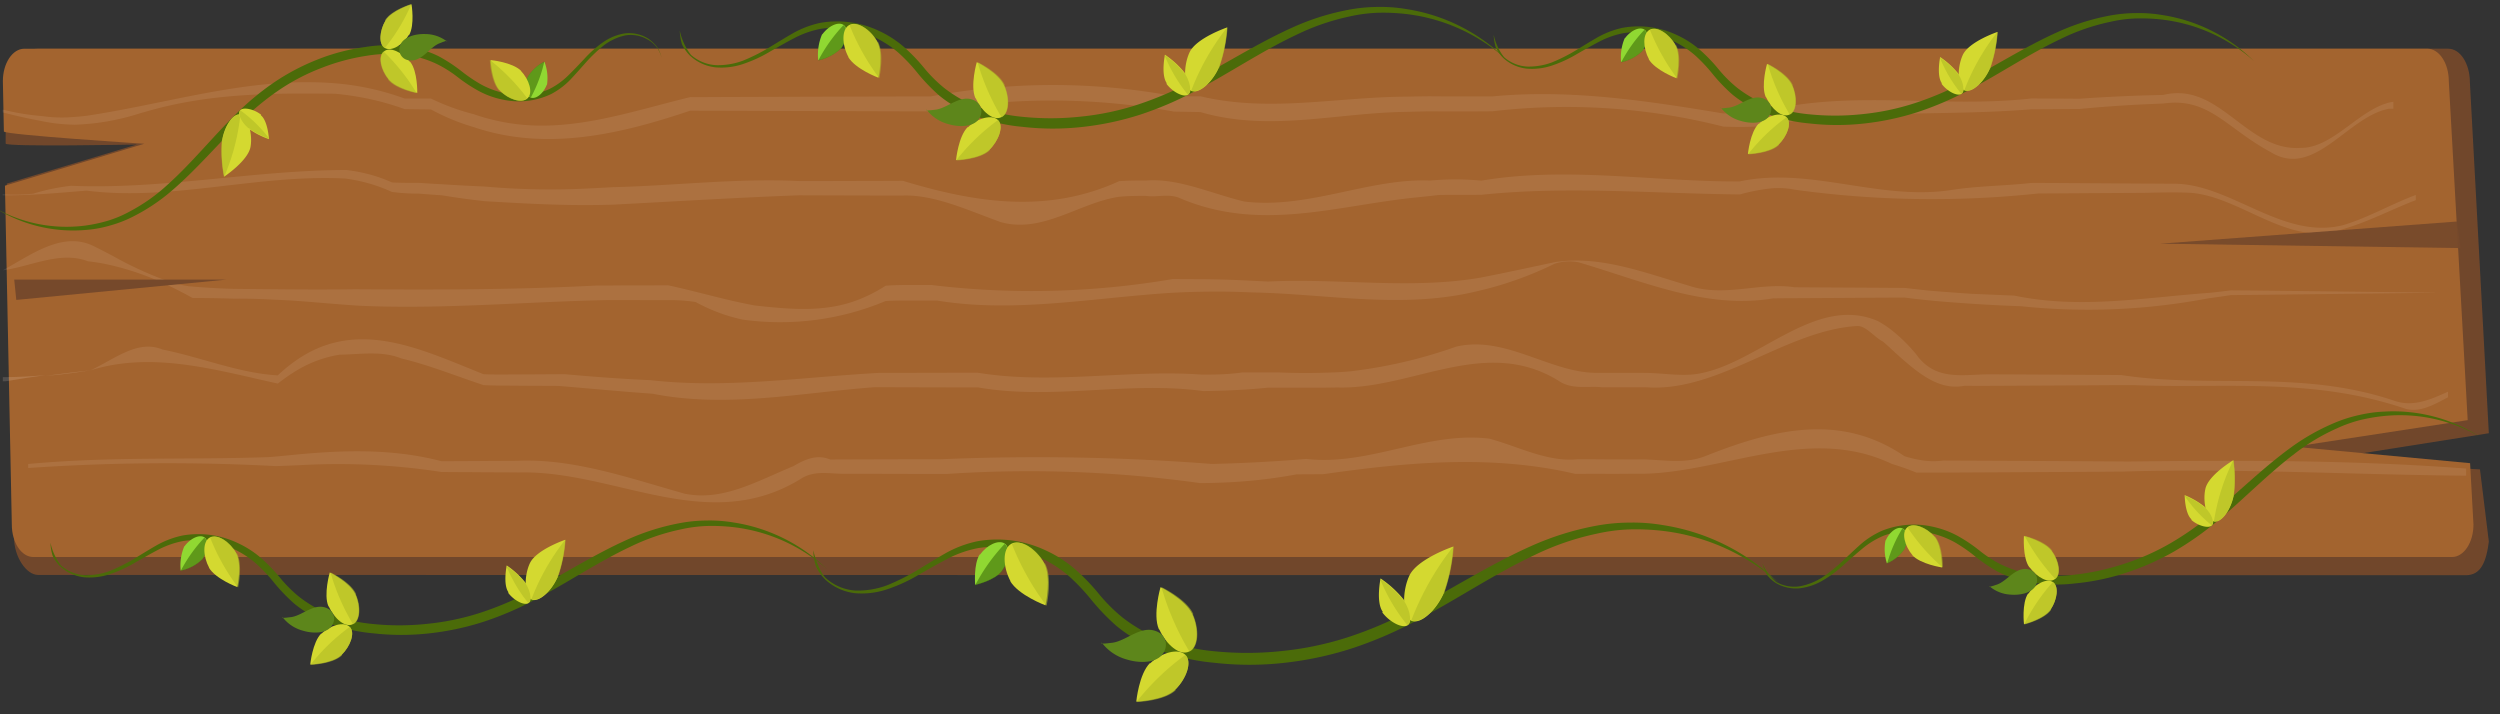 <svg xmlns="http://www.w3.org/2000/svg" xmlns:xlink="http://www.w3.org/1999/xlink" width="280" height="80" viewBox="0 0 280 80">
  <rect x="0" y="0" width="280" height="80" fill="#333333" stroke="none"/>
  <defs>
    <clipPath id="clip-Wood_contact">
      <rect width="280" height="80"/>
    </clipPath>
  </defs>
  <g id="Wood_contact" data-name="Wood contact" clip-path="url(#clip-Wood_contact)">
    <g id="Group_25544" data-name="Group 25544" transform="translate(-15950.668 -4067.482)">
      <g id="Group_21029" data-name="Group 21029" transform="translate(15947.668 4060.602)">
        <g id="Group_21025" data-name="Group 21025" transform="translate(3.303 12.332)">
          <g id="Group_20978" data-name="Group 20978">
            <path id="Path_161445" data-name="Path 161445" d="M5132.726,1357.882c-.356,2.99-1.287,3.771-2.62,3.771l-271.866-.034c-1.333,0-2.687-2.078-2.687-4.153l-.815-39.674,14.577-4.378s-14.567.286-14.7-.1l0-1.224,1.148-5.651c0-2.074,1.08-3.756,2.413-3.756h270.016c1.333,0,2.414,1.682,2.414,3.756l2.122,39.312-19.507,3.085,18.515.965.992,8.08Z" transform="translate(-4854.282 -1302.68)" fill="#76492b" opacity="0.93"/>
            <path id="Path_161446" data-name="Path 161446" d="M5130.881,1355.991c0,2-1.077,3.628-2.405,3.628H4857.582c-1.328,0-2.405-1.624-2.405-3.628l-.769-37.961,15.6-4.695s-15.588-1-15.72-1.374h0l-.113-5.643c0-2,1.077-3.628,2.405-3.628h269.133c1.329,0,2.405,1.625,2.405,3.628l2.116,37.972-19.443,2.979,19.712,1.841Z" transform="translate(-4854.156 -1302.686)" fill="#a3642f"/>
            <path id="Path_161447" data-name="Path 161447" d="M5126.552,1366.35l-20.049.233-2.784.026q-1.311.2-2.611.374a71.638,71.638,0,0,1-20.866.875q-1.3-.046-2.61-.11-2.606-.132-5.221-.334c-.872-.066-1.746-.141-2.62-.229s-1.748-.185-2.625-.3l-2.848.013q-4.729.033-9.477.057c-.792,0-1.584.009-2.383.018-7.425,1.249-14.347-1.829-21.765-4.027a5.272,5.272,0,0,0-2.756.167,40.109,40.109,0,0,1-6.432,2.488q-1.1.317-2.2.567c-8.389,2.053-16.795.295-25.253.141-.665-.031-1.329-.053-1.992-.07s-1.327-.022-1.99-.022c-.794,0-1.588.013-2.383.031q-1.3.033-2.606.105c-8.778.545-17.677,2.3-26.3.862h-2.694c-1.016,0-2.032,0-3.041.057a30.548,30.548,0,0,1-16.032,2.079,19.742,19.742,0,0,1-2.635-.769,20.106,20.106,0,0,1-2.622-1.2,18.349,18.349,0,0,0-3.08-.207q-2.245,0-4.487-.009c-.747,0-1.5,0-2.244,0-9.183.18-18.58,1.06-27.835.633-.784-.048-1.566-.106-2.348-.167-2.336-.18-4.675-.417-7.026-.5-.773-.044-1.549-.079-2.32-.1s-1.544-.031-2.313-.022c-.776-.022-1.556-.044-2.337-.057s-1.564-.022-2.349-.022q-1.315-.732-2.619-1.354a31.124,31.124,0,0,0-6.831-2.387,22.568,22.568,0,0,0-2.266-.369c-3.107-1.187-6.322.572-9.534,1.011,3.215-1.758,6.676-4.4,10.137-2.726.741.365,1.469.743,2.188,1.121a39.985,39.985,0,0,0,6.342,2.888,14.017,14.017,0,0,0,2.129.5q1.17.106,2.339.176c.776.048,1.553.088,2.327.11s1.536.022,2.309.031,1.544.018,2.313.022c2.348.026,4.684.04,7.012.026.777,0,1.551-.013,2.326-.022,9.039.062,17.938.062,27.058-.418.824,0,1.656,0,2.488-.009s1.663,0,2.495-.009c1.013,0,2.029,0,3.043-.009,2.422.519,4.85,1.2,7.286,1.758.812.185,1.623.356,2.435.506,4.036.435,8.24.875,12.213-.906a17.548,17.548,0,0,0,2.443-1.31c1.005-.079,2.021-.083,3.037-.083h2.058a93.69,93.69,0,0,0,27.025-.66c.836,0,1.663,0,2.49.009,2.066,0,4.131.057,6.18.167.685.031,1.366.066,2.049.1,7.854-.4,16.013.919,23.829-.448.69-.132,1.378-.273,2.064-.413,2.059-.422,4.112-.866,6.235-1.319a16.107,16.107,0,0,1,2.143-.172c4.271-.053,8.441,1.512,12.893,2.831,3.957,1.319,7.911-.44,11.8.163.792,0,1.581.009,2.373.013l7.1.04c.946.009,1.9.013,2.846.018.874.1,1.747.2,2.618.294.8.066,1.6.132,2.4.189s1.6.119,2.4.172l2.435.105c.812.035,1.621.07,2.433.1,7.355,1.539,14.526.22,21.83-.308q1.21-.125,2.428-.281c.926.009,1.857.013,2.784.022l20.048.233Z" transform="translate(-4854.156 -1339.011)" fill="#ffeadc" opacity="0.1"/>
            <path id="Path_161448" data-name="Path 161448" d="M5124.413,1341.752v.585c-2.654,1-5.292,2.431-8.109,3.227-5.9,2.2-11.3-3.517-16.969-4.04-.857-.053-1.7-.057-2.539-.053s-1.675.018-2.512.044q-1.345.013-2.7.017-3.537.02-7.087.044l-2.371.013a112.187,112.187,0,0,1-27.25-.422,9.219,9.219,0,0,0-3.075-.1,21.043,21.043,0,0,0-3.086.629c-9.566-.092-19.393-.971-28.948.04-.964.013-1.913.009-2.863.009-.634,0-1.268,0-1.908.013-.832.1-1.667.189-2.509.272-8.962.893-17.561,3.97-26.653.013-1.229-.44-2.458,0-3.627-.185-1.011,0-2.018,0-3.013.1-4.417.637-8.593,4.154-13.263,2.835-3.687-1.319-7.37-3.077-10.965-2.976-1.008,0-2.014,0-3.022,0q-3.215-.007-6.422-.018c-.713,0-1.424,0-2.132-.009-6.941.255-14.065.695-20.893,1.051-.8.022-1.6.039-2.4.044-4,.031-8.006-.2-11.98-.435-.788-.088-1.583-.185-2.374-.294s-1.585-.229-2.376-.36q-1.3-.086-2.6-.193a21.852,21.852,0,0,1-3.033-.189,17.491,17.491,0,0,0-2.613-.963,18.31,18.31,0,0,0-2.606-.536c-9.869-.506-19.452,2.572-28.964,1.354-.847.066-1.719.141-2.6.211-2.271.18-4.548.343-6.808.317v-.119a20.816,20.816,0,0,0,3.439-.07,21.081,21.081,0,0,1,2.108-.541c.7-.145,1.393-.255,2.087-.339,10.3.44,20.62-1.758,30.849-1.767a18.072,18.072,0,0,1,2.578.488,16.908,16.908,0,0,1,2.549.906c1.016.053,2.011.048,3,.044q1.3.092,2.6.158c.79.053,1.586.1,2.378.141s1.585.079,2.376.114a83.193,83.193,0,0,0,11.982.2c.8-.04,1.6-.079,2.4-.128,6.838-.154,13.962-1.033,20.891-.681.713,0,1.425,0,2.138,0q3.211-.013,6.421-.018l3.025-.013c8.021,2.431,16.129,3.75,24.228.04,1-.075,2.007-.071,3.018-.071,3.627-.286,7.311,1.473,11,2.352,7.125.879,14.005-2.638,20.785-2.348,1.034-.088,1.977-.132,2.914-.132s1.863.053,2.861.141c9.555-1.618,19.382.141,28.914.088a18.413,18.413,0,0,1,2.374-.352c7.113-.615,14.21,2.471,21.508,1.284,2.948-.44,5.9-.44,8.744-.76.739-.009,1.459,0,2.185,0q5.41.033,10.8.07c.9,0,1.8.009,2.713.018,6.518-.207,12.413,6.388,19.292,4.629,2.789-.831,5.383-2.361,8.108-3.372Z" transform="translate(-4854.15 -1325.372)" fill="#ffeadc" opacity="0.1"/>
            <path id="Path_161449" data-name="Path 161449" d="M5121.9,1313.424v.769h-.491c-4.671.879-8.36,7.913-13.277,4.836-4.917-2.638-6.884-6.155-11.989-5.42-.79.031-1.579.062-2.366.1q-3.546.171-7.062.514c-.95,0-1.9.009-2.851.018l-2.5.013c-10.113.818-19.946-.062-30.11,1.895-.8.053-1.595.079-2.4.083-.665,0-1.331-.009-2-.039a71.245,71.245,0,0,0-25.853-1.715l-2.13.013c-.708,0-1.418,0-2.127,0-.943,0-1.891,0-2.836-.009-.854.018-1.708.035-2.562.062-7.712.084-15.334,2.282-23.054.022l-2.959-.053a76.645,76.645,0,0,0-27.261-.031c-1.007,0-2.02,0-3.026,0q-10.77-.033-21.505-.066c-.795,0-1.589,0-2.385-.009-7.18,2.422-14.554,4.181-21.786,2.537a25.19,25.19,0,0,1-2.455-.69,24.281,24.281,0,0,1-4.793-1.978c-1-.018-1.97-.026-2.945-.04a30.546,30.546,0,0,0-5.183-1.371c-.864-.154-1.729-.268-2.593-.352-7.009-.079-14.14-.079-21.251,2.018-.4.105-.8.229-1.2.352a26.546,26.546,0,0,1-6.747,1.1c-.635-.013-1.272-.053-1.915-.123s-1.29-.18-1.945-.321c-.771-.136-1.541-.3-2.314-.479-.626-.141-1.251-.295-1.877-.457v-.312c.705.176,1.4.321,2.105.44.808.136,1.612.233,2.42.3a14.768,14.768,0,0,0,3.186.105c.545-.035,1.088-.083,1.625-.145,8.366-1.24,16.726-3.877,25.192-3.767.88.009,1.744.044,2.608.114a29.655,29.655,0,0,1,7.877,1.714c.975,0,1.95,0,2.944,0a25.1,25.1,0,0,0,2.4,1.016q1.2.435,2.4.739a20.764,20.764,0,0,0,2.457.7c7.478,1.758,14.605-.879,21.778-2.611.795,0,1.591,0,2.386-.009q10.737-.039,21.507-.066c1.007,0,2.019,0,3.026,0a73.951,73.951,0,0,1,27.269-.031l3.006.018c7.67,1.824,15.292.066,23.011.035.855-.022,1.709-.035,2.563-.044q1.418.013,2.837.013c.709,0,1.417,0,2.126,0s1.416,0,2.128,0c8.686-.827,17.291.492,25.849,1.912.668.009,1.333,0,2-.031.8-.031,1.6-.088,2.4-.163,9.914-2.545,19.994-.347,30.119-1.486l2.5.013c.951,0,1.9.013,2.852.018q3.509-.244,7.054-.365c.788-.022,1.573-.044,2.363-.061,6.33-1.543,9.28,6.37,15.428,5.93,3.707,0,6.72-4.625,10.327-5.165Z" transform="translate(-4854.15 -1307.467)" fill="#ffeadc" opacity="0.1"/>
            <path id="Path_161450" data-name="Path 161450" d="M4858.937,1398.72q-2.227.3-4.466.686h-.3v-.462h.279C4855.962,1398.931,4857.453,1398.852,4858.937,1398.72Z" transform="translate(-4854.156 -1362.154)" fill="#ffeadc" opacity="0.15"/>
            <path id="Path_161451" data-name="Path 161451" d="M4863.54,1397.563c.778-.1,1.562-.184,2.339-.272-1.1.176-2.2.334-3.316.457q-.856.1-1.711.172C4861.749,1397.787,4862.641,1397.673,4863.54,1397.563Z" transform="translate(-4856.073 -1361.263)" fill="#ffeadc" opacity="0.15"/>
            <path id="Path_161452" data-name="Path 161452" d="M5131.968,1391.753v.624c-1.666.892-3.264,1.776-4.863,1.253-10.452-3.517-20.175-2.2-30.281-2.611-.668,0-1.337,0-2.005,0q-7.017.046-14.071.079c-.983,0-1.966.009-2.931-.009-2.218.444-4.116-.655-5.946-2.136-.61-.492-1.212-1.029-1.815-1.569-.444-.418-.9-.84-1.361-1.235-.9-.435-1.875-1.754-2.848-1.754-8.022.44-15.556,7.474-23.711,6.863-.822,0-1.642,0-2.466,0s-1.645,0-2.462,0c-1.5-.167-3.2.272-4.662-.607-8.264-5.275-16.531.879-24.965.629-.852.018-1.68.026-2.511.026s-1.646,0-2.474,0h-2.83c-1.591.163-3.191.259-4.8.321-.805.026-1.613.048-2.416.057-8.376-1.147-16.885,1.051-25.229-.413-1,0-2,0-2.992,0q-3.447-.007-6.892-.018c-.576,0-1.149,0-1.723,0-8.247.611-16.512,2.369-24.815.73-.875-.062-1.753-.132-2.631-.2-2.635-.215-5.275-.457-7.923-.677l-2.735-.013c-.913,0-1.822-.013-2.735-.018-.969,0-1.932-.013-2.917-.057-2.328-.769-4.636-1.662-6.935-2.365-.766-.233-1.532-.448-2.3-.629-2.176-.884-4.606-.444-6.88-.417a13.334,13.334,0,0,0-2.3.58,13.694,13.694,0,0,0-2.3,1.059,19.467,19.467,0,0,0-2.331,1.6c-7.051-1.552-14.075-3.649-21-1.477,2.721-1.257,5.31-3.495,8.088-2.334,4.375.879,8.508,2.638,12.9,2.893a17.984,17.984,0,0,1,2.271-1.824c6.805-4.572,13.8-1.09,20.774,1.693.987.044,1.954.039,2.92.031q2.05-.007,4.1-.022l2.055-.013c2.417.22,4.826.409,7.227.549.8.048,1.6.088,2.4.123,8.559.967,17.067-.352,25.638-.818.671,0,1.342,0,2.011,0l6.033-.013h2.992c8.347,1.367,16.855-.391,25.028.207.776,0,1.55,0,2.315-.035s1.527-.1,2.279-.207h4.068c1.883.083,4.072.083,6.066,0,.66-.022,1.322-.066,1.979-.127a54.261,54.261,0,0,0,11.828-2.761c5.59-1.319,10.7,3.077,15.987,2.932.881,0,1.759,0,2.642,0s1.76,0,2.643.009c2.066.022,4.255.462,6.2.022,6.563-1.319,12.882-8.792,19.744-5.834a11.122,11.122,0,0,1,1.5.976,18.442,18.442,0,0,1,2.821,2.77,5.3,5.3,0,0,0,1.806,1.644c1.952,1.051,4.292.563,6.544.58l2.952.013,9.333.053c.778,0,1.554.009,2.328.018,10.1,1.539,20.061-.659,30.515,2.858,2.138.774,4.107-.115,6.079-1Z" transform="translate(-4858.096 -1353.337)" fill="#ffeadc" opacity="0.1"/>
            <path id="Path_161453" data-name="Path 161453" d="M5131.2,1424.547v.8c-12.8-.11-25.812-.853-38.591-.457-.831,0-1.658.009-2.489.018q-8.712.046-17.475.092c-1.013,0-2.022.009-3.017,0a28.085,28.085,0,0,0-2.746-.971c-9.177-4.392-18.645.884-27.747,1.1-.856,0-1.708,0-2.562.009s-1.708,0-2.564,0-1.707,0-2.563.009c-9.367-2.194-18.834-1.314-28.241.031-1.008.009-2.005.009-2.985.018a56.752,56.752,0,0,1-8.118.914q-1.349.059-2.7.066a138.252,138.252,0,0,0-28.365-1.024c-.766,0-1.526,0-2.291,0q-3.43-.007-6.859-.018c-.763,0-1.524,0-2.285,0-1.517.026-3.261-.413-4.756.466-10.464,6.594-20.926-.879-31.7-.615-.944-.009-1.89-.013-2.835-.017s-1.887-.009-2.833-.018c-1.015,0-2.025-.009-3.039-.018a75.732,75.732,0,0,0-15.918-.76c-.88.035-1.761.075-2.651.1a227.764,227.764,0,0,0-27.719.215v-.449c9.242-.857,17.7-.448,26.934-.769.828-.062,1.639-.145,2.45-.224,5.668-.567,11.357-.778,16.894.681,1.015,0,2.025-.009,3.04-.013.911,0,1.821-.013,2.733-.018l2.736-.013c6.252-.281,12.482,1.917,18.709,3.675,4.234.879,7.974-1.319,12.208-3.077,1.494-.879,2.741-1.319,4.135-.739.673-.009,1.358-.013,2.048-.013q4.137-.013,8.276-.022c.691,0,1.38,0,2.071,0a253.67,253.67,0,0,1,30.343.528c.9-.022,1.8-.048,2.7-.084q2.7-.105,5.4-.29c.821-.057,1.642-.123,2.462-.189,7.087.813,13.565-3.143,20.54-2.264,3.24.879,6.477,2.638,9.844,2.3.828,0,1.658,0,2.488.009s1.662,0,2.492.009,1.662,0,2.491,0c2.368.07,4.609.51,6.85-.37,7.725-3.077,15.2-4.836,22.3.009a12.825,12.825,0,0,0,2.153.488,8.247,8.247,0,0,0,2.207,0l3.032.013q7.6.033,15.156.079c.84,0,1.678.013,2.516.018,12.625-.154,25.271-.167,37.838.787Z" transform="translate(-4855.298 -1377.522)" fill="#ffeadc" opacity="0.1"/>
          </g>
          <path id="Path_161454" data-name="Path 161454" d="M4855.961,1370.86h23.788l-23.559,2.277Z" transform="translate(-4854.67 -1344.998)" fill="#76492b"/>
          <path id="Path_161455" data-name="Path 161455" d="M5938.21,1353.8l-33.26,2.484,33.659.492Z" transform="translate(-5663.333 -1334.443)" fill="#76492b" opacity="0.93"/>
        </g>
        <g id="Group_21028" data-name="Group 21028" transform="translate(0 0)">
          <g id="Group_19090" data-name="Group 19090" transform="matrix(0.035, 0.999, -0.999, 0.035, 171.452, 6.644)">
            <path id="Path_145136" data-name="Path 145136" d="M6.884,0A20.235,20.235,0,0,0,1.421,11.027a22.338,22.338,0,0,0-.251,3.158,16.839,16.839,0,0,0,.3,3.158,25.719,25.719,0,0,0,1.855,6.065c1.7,3.96,4.01,7.618,5.914,11.578A38.876,38.876,0,0,1,11.646,41.2,32.785,32.785,0,0,1,12.8,47.766a29.709,29.709,0,0,1-.251,6.666,19.426,19.426,0,0,1-1.955,6.415,13.194,13.194,0,0,1-1.9,2.807A21.221,21.221,0,0,1,6.183,65.91a19.562,19.562,0,0,0-2.406,2.105,11.729,11.729,0,0,0-1.8,2.556,10.127,10.127,0,0,0-1.2,6.015,10.6,10.6,0,0,0,.9,2.957c.451.952.952,1.9,1.454,2.857a15.411,15.411,0,0,1,1.253,2.957,7.631,7.631,0,0,1,.3,3.208,5.007,5.007,0,0,1-1.4,2.807,4.507,4.507,0,0,1-1.3.852,5.723,5.723,0,0,1-1.554.2,6.736,6.736,0,0,0,2.757-1.153,4.674,4.674,0,0,0,1.253-2.757,8.045,8.045,0,0,0-.4-3.057,20.884,20.884,0,0,0-1.3-2.857c-.5-.9-1.053-1.854-1.554-2.807A10.834,10.834,0,0,1,.118,76.686a10.9,10.9,0,0,1,1.1-6.516,11.751,11.751,0,0,1,1.9-2.757,19.909,19.909,0,0,1,2.456-2.205,15.837,15.837,0,0,0,2.306-2.155,14.841,14.841,0,0,0,1.754-2.606,19.6,19.6,0,0,0,1.8-6.115,30.919,30.919,0,0,0,.2-6.466,30.223,30.223,0,0,0-1.1-6.365,38.108,38.108,0,0,0-2.306-6.015c-1.855-3.909-4.11-7.669-5.764-11.728A27.468,27.468,0,0,1,.719,17.442a17.784,17.784,0,0,1-.2-3.258A16.989,16.989,0,0,1,.87,10.977,20.291,20.291,0,0,1,6.834.05Z" transform="translate(0 0)" fill="#4b6b09"/>
            <g id="Group_18294" data-name="Group 18294" transform="translate(0.268 73.741)">
              <path id="Path_145137" data-name="Path 145137" d="M1.142,2.745c-.9-.7-1.4-1.8-1-2.406s1.7-.351,2.606.351A5.2,5.2,0,0,1,4,3.3a5.88,5.88,0,0,1-2.907-.551Z" transform="translate(0.011 0)" fill="#90d832"/>
              <path id="Path_145138" data-name="Path 145138" d="M2.807.668C1.9-.034.652-.234.2.317h0A17.529,17.529,0,0,0,4.06,3.274h0A5.49,5.49,0,0,0,2.807.668Z" transform="translate(0 0.022)" fill="#3e700a" opacity="0.6"/>
            </g>
            <g id="Group_18295" data-name="Group 18295" transform="translate(0.363 69.958)">
              <path id="Path_145139" data-name="Path 145139" d="M3.715,3.57c-1.4.7-3.158.7-3.609-.2S.707,1.014,2.061.312s4.06,0,4.06,0S5.068,2.868,3.665,3.62Z" transform="translate(0 0.1)" fill="#d4d930"/>
              <path id="Path_145140" data-name="Path 145140" d="M2.082.362c-1.4.7-2.456,2.155-1.955,3.057h0A25.472,25.472,0,0,0,6.141.312h0s-2.656-.7-4.06,0Z" transform="translate(0.029 0)" fill="#b0bb25" opacity="0.6"/>
            </g>
            <g id="Group_18296" data-name="Group 18296" transform="translate(11.343 56.879)">
              <path id="Path_145141" data-name="Path 145141" d="M1.055,3.668c-1-1.1-1.4-2.757-.7-3.408s2.306,0,3.308,1.1,1,3.759,1,3.759S2.007,4.771,1,3.668Z" transform="translate(0 0)" fill="#d4d930"/>
              <path id="Path_145142" data-name="Path 145142" d="M3.62,1.362C2.617.26,1.014-.392.312.26h0a23.544,23.544,0,0,0,4.31,4.812h.05s0-2.656-1-3.759Z" transform="translate(0.041 0)" fill="#b0bb25" opacity="0.6"/>
            </g>
            <g id="Group_18297" data-name="Group 18297" transform="translate(5.13 55.925)">
              <path id="Path_145143" data-name="Path 145143" d="M4.06,3.569c1.454-.6,2.606-1.855,2.205-2.757C5.914-.09,4.16-.241,2.707.361S0,3.318,0,3.318s2.606.852,4.01.3Z" transform="translate(0 0.05)" fill="#d4d930"/>
              <path id="Path_145144" data-name="Path 145144" d="M2.707.361C4.16-.241,5.914-.09,6.265.812h0A25.649,25.649,0,0,1,.05,3.268H0S1.253.862,2.707.311Z" transform="translate(0)" fill="#b0bb25" opacity="0.6"/>
            </g>
            <path id="Path_145145" data-name="Path 145145" d="M1.07,6.14a4.516,4.516,0,0,0,1.7-2.356c.451-1.3.5-3.258-.9-3.709a1.343,1.343,0,0,0-1.6.6c-.9,1.554.752,3.057.852,4.511,0,.15.1.9,0,1Z" transform="translate(9.172 58.968)" fill="#5d861b"/>
            <g id="Group_18298" data-name="Group 18298" transform="translate(2.223 31.075)">
              <path id="Path_145146" data-name="Path 145146" d="M2.656,4.31c1.6.8,3.859.752,4.31-.05.4-.852-.852-2.356-2.456-3.158A16.7,16.7,0,0,0,0,0S1.053,3.508,2.656,4.31Z" transform="translate(0 0.05)" fill="#d4d930"/>
              <path id="Path_145147" data-name="Path 145147" d="M4.461,1.153c1.6.8,2.907,2.306,2.456,3.158h0A27.112,27.112,0,0,1,0,.05V0A17.126,17.126,0,0,1,4.511,1.1Z" transform="translate(0 0)" fill="#b0bb25" opacity="0.6"/>
            </g>
            <g id="Group_18299" data-name="Group 18299" transform="translate(5.03 35.469)">
              <path id="Path_145148" data-name="Path 145148" d="M3.258,2.674c.952-.652,1.654-1.9,1.3-2.406S3.007.017,2.055.619A10.236,10.236,0,0,0,0,2.724s2.255.551,3.208-.1Z" transform="translate(0 0)" fill="#d4d930"/>
              <path id="Path_145149" data-name="Path 145149" d="M2,.632C2.957-.02,4.21-.22,4.511.281h0A17.336,17.336,0,0,1,0,2.737H0A8.966,8.966,0,0,1,2.055.632Z" transform="translate(0.05 0.037)" fill="#b0bb25" opacity="0.6"/>
            </g>
          </g>
          <g id="Group_19089" data-name="Group 19089" transform="translate(4.188 36.027) rotate(-107)">
            <path id="Path_145136-2" data-name="Path 145136" d="M6.158,0A16.27,16.27,0,0,0,1.271,9.11a17.077,17.077,0,0,0-.224,2.609,12.883,12.883,0,0,0,.269,2.609,20.069,20.069,0,0,0,1.659,5.01C4.5,22.609,6.562,25.631,8.266,28.9a30.678,30.678,0,0,1,2.152,5.135,25.219,25.219,0,0,1,1.031,5.424,22.688,22.688,0,0,1-.224,5.507,15.164,15.164,0,0,1-1.749,5.3,10.9,10.9,0,0,1-1.7,2.319,18.561,18.561,0,0,1-2.242,1.863A17.156,17.156,0,0,0,3.378,56.19,9.734,9.734,0,0,0,1.764,58.3,7.832,7.832,0,0,0,.688,63.271,8.27,8.27,0,0,0,1.5,65.714c.4.787.852,1.573,1.3,2.36a12.229,12.229,0,0,1,1.121,2.443,5.847,5.847,0,0,1,.269,2.65A4.029,4.029,0,0,1,2.93,75.486a4.077,4.077,0,0,1-1.166.7,3.136,3.136,0,0,1-1.39.166A3.17,3.17,0,0,0,2.84,75.4a3.736,3.736,0,0,0,1.121-2.277A6.175,6.175,0,0,0,3.6,70.6a16.651,16.651,0,0,0-1.166-2.36c-.448-.745-.942-1.532-1.39-2.319a8.494,8.494,0,0,1-.942-2.567,8.408,8.408,0,0,1,.986-5.383,9.726,9.726,0,0,1,1.7-2.277,17.415,17.415,0,0,1,2.2-1.822,13.784,13.784,0,0,0,2.062-1.781,12.249,12.249,0,0,0,1.569-2.153,15.28,15.28,0,0,0,1.614-5.052,23.6,23.6,0,0,0,.179-5.342,23.245,23.245,0,0,0-.986-5.259,30.058,30.058,0,0,0-2.062-4.969c-1.659-3.23-3.677-6.335-5.156-9.689A21.359,21.359,0,0,1,.643,14.41a13.587,13.587,0,0,1-.179-2.692,13.007,13.007,0,0,1,.314-2.65A16.446,16.446,0,0,1,6.113.041Z" transform="translate(0 0)" fill="#4b6b09"/>
            <g id="Group_18294-2" data-name="Group 18294" transform="translate(0.237 60.768)">
              <path id="Path_145137-2" data-name="Path 145137" d="M1.008,2.421C.212,1.8-.23.829.123.3s1.5-.31,2.3.31a4.588,4.588,0,0,1,1.105,2.3A5.187,5.187,0,0,1,.963,2.421Z" transform="translate(0.009 0)" fill="#90d832"/>
              <path id="Path_145138-2" data-name="Path 145138" d="M2.476.589c-.8-.619-1.9-.8-2.3-.31h0A15.466,15.466,0,0,0,3.582,2.889h0A4.844,4.844,0,0,0,2.476.589Z" transform="translate(0 0.019)" fill="#3e700a" opacity="0.6"/>
            </g>
            <g id="Group_18295-2" data-name="Group 18295" transform="translate(0.32 57.61)">
              <path id="Path_145139-2" data-name="Path 145139" d="M3.277,3.15C2.039,3.769.492,3.769.093,2.973S.624.894,1.818.275,5.4.275,5.4.275,4.471,2.53,3.233,3.194Z" transform="translate(0 0.088)" fill="#d4d930"/>
              <path id="Path_145140-2" data-name="Path 145140" d="M1.837.319C.6.939-.33,2.221.112,3.017h0A22.478,22.478,0,0,0,5.418.275h0s-2.344-.619-3.582,0Z" transform="translate(0.026 0)" fill="#b0bb25" opacity="0.6"/>
            </g>
            <g id="Group_18296-2" data-name="Group 18296" transform="translate(10.166 46.803)">
              <path id="Path_145141-2" data-name="Path 145141" d="M.931,3.236C.046,2.263-.308.8.312.229s2.034,0,2.919.973.884,3.317.884,3.317S1.771,4.209.886,3.236Z" transform="translate(0 0)" fill="#d4d930"/>
              <path id="Path_145142-2" data-name="Path 145142" d="M3.194,1.2C2.309.229.894-.346.275.229h0a20.774,20.774,0,0,0,3.8,4.245h.044s0-2.344-.884-3.317Z" transform="translate(0.036 0)" fill="#b0bb25" opacity="0.6"/>
            </g>
            <g id="Group_18297-2" data-name="Group 18297" transform="translate(4.61 46.066)">
              <path id="Path_145143-2" data-name="Path 145143" d="M3.582,3.149c1.282-.531,2.3-1.636,1.946-2.432-.31-.8-1.857-.929-3.14-.4S0,2.927,0,2.927s2.3.752,3.538.265Z" transform="translate(0 0.044)" fill="#d4d930"/>
              <path id="Path_145144-2" data-name="Path 145144" d="M2.388.318c1.282-.531,2.83-.4,3.14.4h0A22.631,22.631,0,0,1,.044,2.883H0S1.106.761,2.388.274Z" transform="translate(0 0)" fill="#b0bb25" opacity="0.6"/>
            </g>
            <path id="Path_145145-2" data-name="Path 145145" d="M.944,5.417a3.984,3.984,0,0,0,1.5-2.078c.4-1.15.442-2.874-.8-3.272A1.185,1.185,0,0,0,.237.6c-.8,1.371.663,2.7.752,3.98,0,.133.088.8,0,.884Z" transform="translate(8.204 48.479)" fill="#5d861b"/>
            <g id="Group_18298-2" data-name="Group 18298" transform="translate(1.961 25.574)">
              <path id="Path_145146-2" data-name="Path 145146" d="M2.344,3.8c1.415.708,3.405.663,3.8-.044C6.5,3.007,5.395,1.68,3.98.973A14.736,14.736,0,0,0,0,0S.929,3.1,2.344,3.8Z" transform="translate(0 0.044)" fill="#d4d930"/>
              <path id="Path_145147-2" data-name="Path 145147" d="M3.936,1.017C5.351,1.725,6.5,3.051,6.1,3.8h0A23.92,23.92,0,0,1,0,.044V0A15.111,15.111,0,0,1,3.98.973Z" transform="translate(0 0)" fill="#b0bb25" opacity="0.6"/>
            </g>
            <g id="Group_18299-2" data-name="Group 18299" transform="translate(4.508 29.237)">
              <path id="Path_145148-2" data-name="Path 145148" d="M2.874,2.359c.84-.575,1.459-1.68,1.15-2.123S2.653.015,1.813.546A9.031,9.031,0,0,0,0,2.4s1.99.486,2.83-.088Z" transform="translate(0 0)" fill="#d4d930"/>
              <path id="Path_145149-2" data-name="Path 145149" d="M1.769.558c.84-.575,1.946-.752,2.211-.31h0A15.3,15.3,0,0,1,0,2.415H0A7.911,7.911,0,0,1,1.813.558Z" transform="translate(0.044 0.032)" fill="#b0bb25" opacity="0.6"/>
            </g>
          </g>
          <g id="Group_19091" data-name="Group 19091" transform="matrix(0.035, 0.999, -0.999, 0.035, 255.247, 7.413)">
            <path id="Path_145136-3" data-name="Path 145136" d="M6.335,0A18.62,18.62,0,0,0,1.308,10.147a20.556,20.556,0,0,0-.231,2.906,15.5,15.5,0,0,0,.277,2.906A23.666,23.666,0,0,0,3.06,21.539c1.568,3.644,3.69,7.01,5.442,10.654a35.774,35.774,0,0,1,2.214,5.719,30.169,30.169,0,0,1,1.061,6.042,27.338,27.338,0,0,1-.231,6.134,17.876,17.876,0,0,1-1.8,5.9A12.141,12.141,0,0,1,8,58.574,19.527,19.527,0,0,1,5.689,60.65a18,18,0,0,0-2.214,1.937,10.793,10.793,0,0,0-1.66,2.352A9.319,9.319,0,0,0,.708,70.473a9.751,9.751,0,0,0,.83,2.721c.415.876.876,1.753,1.338,2.629a14.181,14.181,0,0,1,1.153,2.721A7.022,7.022,0,0,1,4.305,81.5a4.608,4.608,0,0,1-1.291,2.583,4.147,4.147,0,0,1-1.2.784,5.266,5.266,0,0,1-1.43.184,6.2,6.2,0,0,0,2.537-1.061A4.3,4.3,0,0,0,4.075,81.45a7.4,7.4,0,0,0-.369-2.813,19.217,19.217,0,0,0-1.2-2.629c-.461-.83-.969-1.706-1.43-2.583a9.969,9.969,0,0,1-.969-2.86,10.029,10.029,0,0,1,1.015-6,10.813,10.813,0,0,1,1.753-2.537A18.32,18.32,0,0,1,5.136,60a14.573,14.573,0,0,0,2.122-1.983,13.656,13.656,0,0,0,1.614-2.4A18.036,18.036,0,0,0,10.532,50a28.451,28.451,0,0,0,.184-5.95A27.811,27.811,0,0,0,9.7,38.189,35.067,35.067,0,0,0,7.58,32.654c-1.707-3.6-3.782-7.057-5.3-10.792A25.276,25.276,0,0,1,.662,16.05a16.364,16.364,0,0,1-.184-3A15.633,15.633,0,0,1,.8,10.1,18.672,18.672,0,0,1,6.289.046Z" transform="translate(0 0)" fill="#4b6b09"/>
            <g id="Group_18294-3" data-name="Group 18294" transform="translate(0.247 67.856)">
              <path id="Path_145137-3" data-name="Path 145137" d="M1.051,2.525C.221,1.88-.24.865.129.312S1.7-.011,2.527.635a4.785,4.785,0,0,1,1.153,2.4A5.41,5.41,0,0,1,1,2.526Z" transform="translate(0.01 0)" fill="#90d832"/>
              <path id="Path_145138-3" data-name="Path 145138" d="M2.583.614C1.753-.031.6-.216.184.292h0A16.13,16.13,0,0,0,3.736,3.013h0A5.052,5.052,0,0,0,2.583.614Z" transform="translate(0 0.02)" fill="#3e700a" opacity="0.6"/>
            </g>
            <g id="Group_18295-3" data-name="Group 18295" transform="translate(0.334 64.375)">
              <path id="Path_145139-3" data-name="Path 145139" d="M3.418,3.285C2.127,3.931.513,3.931.1,3.1S.651.933,1.9.287s3.736,0,3.736,0-.969,2.352-2.26,3.044Z" transform="translate(0 0.092)" fill="#d4d930"/>
              <path id="Path_145140-3" data-name="Path 145140" d="M1.915.333C.624.979-.345,2.316.117,3.147h0A23.439,23.439,0,0,0,5.651.287h0s-2.444-.646-3.736,0Z" transform="translate(0.027 0)" fill="#b0bb25" opacity="0.6"/>
            </g>
            <g id="Group_18296-3" data-name="Group 18296" transform="translate(10.438 52.34)">
              <path id="Path_145141-3" data-name="Path 145141" d="M.971,3.375C.048,2.36-.321.838.325.239s2.122,0,3.044,1.015.922,3.459.922,3.459S1.847,4.39.924,3.375Z" transform="translate(0 0)" fill="#d4d930"/>
              <path id="Path_145142-3" data-name="Path 145142" d="M3.331,1.254C2.409.239.933-.361.287.239h0A21.665,21.665,0,0,0,4.253,4.667H4.3s0-2.444-.922-3.459Z" transform="translate(0.038 0)" fill="#b0bb25" opacity="0.6"/>
            </g>
            <g id="Group_18297-3" data-name="Group 18297" transform="translate(4.721 51.462)">
              <path id="Path_145143-3" data-name="Path 145143" d="M3.736,3.284C5.073,2.73,6.134,1.577,5.765.747,5.442-.083,3.828-.221,2.491.332S0,3.053,0,3.053s2.4.784,3.69.277Z" transform="translate(0 0.046)" fill="#d4d930"/>
              <path id="Path_145144-3" data-name="Path 145144" d="M2.491.332C3.828-.221,5.442-.083,5.765.747h0A23.6,23.6,0,0,1,.046,3.007H0S1.153.793,2.491.286Z" transform="translate(0 0)" fill="#b0bb25" opacity="0.6"/>
            </g>
            <path id="Path_145145-3" data-name="Path 145145" d="M.985,5.65A4.155,4.155,0,0,0,2.553,3.482c.415-1.2.461-3-.83-3.413A1.236,1.236,0,0,0,.247.623c-.83,1.43.692,2.813.784,4.151,0,.138.092.83,0,.922Z" transform="translate(8.44 54.262)" fill="#5d861b"/>
            <g id="Group_18298-3" data-name="Group 18298" transform="translate(2.046 28.595)">
              <path id="Path_145146-3" data-name="Path 145146" d="M2.444,3.966C3.92,4.7,6,4.658,6.411,3.92c.369-.784-.784-2.168-2.26-2.906A15.368,15.368,0,0,0,0,0S.969,3.228,2.444,3.966Z" transform="translate(0 0.046)" fill="#d4d930"/>
              <path id="Path_145147-3" data-name="Path 145147" d="M4.1,1.061C5.581,1.8,6.78,3.182,6.365,3.966h0A24.948,24.948,0,0,1,0,.046V0A15.759,15.759,0,0,1,4.151,1.015Z" transform="translate(0 0)" fill="#b0bb25" opacity="0.6"/>
            </g>
            <g id="Group_18299-3" data-name="Group 18299" transform="translate(4.628 32.638)">
              <path id="Path_145148-3" data-name="Path 145148" d="M3,2.46C3.874,1.861,4.52.708,4.2.246S2.767.016,1.891.569A9.42,9.42,0,0,0,0,2.507s2.075.507,2.952-.092Z" transform="translate(0 0)" fill="#d4d930"/>
              <path id="Path_145149-3" data-name="Path 145149" d="M1.845.582C2.721-.018,3.874-.2,4.151.259h0A15.953,15.953,0,0,1,0,2.519H0A8.25,8.25,0,0,1,1.891.582Z" transform="translate(0.046 0.034)" fill="#b0bb25" opacity="0.6"/>
            </g>
          </g>
        </g>
      </g>
      <g id="Group_21027" data-name="Group 21027" transform="translate(15956.272 4110.498)">
        <g id="Group_19088" data-name="Group 19088" transform="matrix(0.242, 0.97, -0.97, 0.242, 270.639, 0)">
          <path id="Path_145136-4" data-name="Path 145136" d="M6.063,0A17.823,17.823,0,0,0,1.252,9.712a19.679,19.679,0,0,0-.221,2.781A14.834,14.834,0,0,0,1.3,15.274a22.651,22.651,0,0,0,1.633,5.342c1.5,3.487,3.532,6.71,5.209,10.2a34.247,34.247,0,0,1,2.119,5.474,28.88,28.88,0,0,1,1.015,5.783,26.168,26.168,0,0,1-.221,5.871A17.109,17.109,0,0,1,9.33,53.592a11.623,11.623,0,0,1-1.678,2.472,18.7,18.7,0,0,1-2.207,1.987,17.219,17.219,0,0,0-2.119,1.854,10.334,10.334,0,0,0-1.589,2.251,8.92,8.92,0,0,0-1.059,5.3,9.332,9.332,0,0,0,.795,2.6c.4.839.839,1.678,1.28,2.516a13.571,13.571,0,0,1,1.1,2.6A6.721,6.721,0,0,1,4.121,78a4.41,4.41,0,0,1-1.236,2.472,3.968,3.968,0,0,1-1.148.75A5.039,5.039,0,0,1,.369,81.4,5.933,5.933,0,0,0,2.8,80.389a4.117,4.117,0,0,0,1.1-2.428,7.086,7.086,0,0,0-.353-2.693A18.4,18.4,0,0,0,2.4,72.752c-.441-.795-.927-1.633-1.368-2.472A9.542,9.542,0,0,1,.1,67.542,9.6,9.6,0,0,1,1.075,61.8a10.349,10.349,0,0,1,1.678-2.428,17.529,17.529,0,0,1,2.163-1.942,13.949,13.949,0,0,0,2.031-1.9,13.073,13.073,0,0,0,1.545-2.3,17.263,17.263,0,0,0,1.589-5.386,27.23,27.23,0,0,0,.177-5.695,26.621,26.621,0,0,0-.971-5.607,33.577,33.577,0,0,0-2.031-5.3c-1.633-3.443-3.62-6.754-5.077-10.33A24.193,24.193,0,0,1,.634,15.363a15.664,15.664,0,0,1-.177-2.869A14.964,14.964,0,0,1,.766,9.668,17.872,17.872,0,0,1,6.019.044Z" transform="translate(0 0)" fill="#4b6b09"/>
          <g id="Group_18294-4" data-name="Group 18294" transform="translate(0.236 64.949)">
            <path id="Path_145137-4" data-name="Path 145137" d="M1.006,2.417C.211,1.8-.23.828.123.3s1.5-.309,2.3.309a4.58,4.58,0,0,1,1.1,2.3,5.179,5.179,0,0,1-2.56-.486Z" transform="translate(0.009 0)" fill="#90d832"/>
            <path id="Path_145138-4" data-name="Path 145138" d="M2.472.588C1.678-.03.574-.207.177.279h0a15.438,15.438,0,0,0,3.4,2.6h0A4.836,4.836,0,0,0,2.472.588Z" transform="translate(0 0.019)" fill="#3e700a" opacity="0.6"/>
          </g>
          <g id="Group_18295-4" data-name="Group 18295" transform="translate(0.319 61.617)">
            <path id="Path_145139-4" data-name="Path 145139" d="M3.272,3.144C2.036,3.762.491,3.762.093,2.968S.623.893,1.815.275s3.576,0,3.576,0S4.464,2.526,3.228,3.188Z" transform="translate(0 0.088)" fill="#d4d930"/>
            <path id="Path_145140-4" data-name="Path 145140" d="M1.833.319C.6.937-.33,2.217.112,3.012h0A22.441,22.441,0,0,0,5.409.275h0s-2.34-.618-3.576,0Z" transform="translate(0.026 0)" fill="#b0bb25" opacity="0.6"/>
          </g>
          <g id="Group_18296-4" data-name="Group 18296" transform="translate(9.99 50.097)">
            <path id="Path_145141-4" data-name="Path 145141" d="M.929,3.231C.046,2.259-.307.8.311.229s2.031,0,2.914.971.883,3.311.883,3.311S1.768,4.2.885,3.231Z" transform="translate(0 0)" fill="#d4d930"/>
            <path id="Path_145142-4" data-name="Path 145142" d="M3.188,1.2C2.305.229.893-.345.275.229h0a20.737,20.737,0,0,0,3.8,4.238h.044s0-2.34-.883-3.311Z" transform="translate(0.036 0)" fill="#b0bb25" opacity="0.6"/>
          </g>
          <g id="Group_18297-4" data-name="Group 18297" transform="translate(4.518 49.257)">
            <path id="Path_145143-4" data-name="Path 145143" d="M3.576,3.143c1.28-.53,2.3-1.633,1.942-2.428-.309-.795-1.854-.927-3.134-.4S0,2.922,0,2.922s2.3.75,3.532.265Z" transform="translate(0 0.044)" fill="#d4d930"/>
            <path id="Path_145144-4" data-name="Path 145144" d="M2.384.318c1.28-.53,2.825-.4,3.134.4h0A22.593,22.593,0,0,1,.044,2.878H0S1.1.759,2.384.274Z" transform="translate(0 0)" fill="#b0bb25" opacity="0.6"/>
          </g>
          <path id="Path_145145-4" data-name="Path 145145" d="M.943,5.408a3.977,3.977,0,0,0,1.5-2.075c.4-1.148.441-2.869-.795-3.267A1.183,1.183,0,0,0,.236.6C-.558,1.964.9,3.289.987,4.569c0,.132.088.795,0,.883Z" transform="translate(8.079 51.937)" fill="#5d861b"/>
          <g id="Group_18298-4" data-name="Group 18298" transform="translate(1.958 27.37)">
            <path id="Path_145146-4" data-name="Path 145146" d="M2.34,3.8c1.413.706,3.4.662,3.8-.044C6.489,3,5.386,1.678,3.973.971A14.71,14.71,0,0,0,0,0S.927,3.09,2.34,3.8Z" transform="translate(0 0.044)" fill="#d4d930"/>
            <path id="Path_145147-4" data-name="Path 145147" d="M3.929,1.015c1.413.706,2.56,2.031,2.163,2.781h0A23.879,23.879,0,0,1,0,.044V0A15.084,15.084,0,0,1,3.973.971Z" transform="translate(0 0)" fill="#b0bb25" opacity="0.6"/>
          </g>
          <g id="Group_18299-4" data-name="Group 18299" transform="translate(4.43 31.24)">
            <path id="Path_145148-4" data-name="Path 145148" d="M2.869,2.355C3.708,1.781,4.326.677,4.017.236S2.649.015,1.81.545A9.014,9.014,0,0,0,0,2.4s1.987.486,2.825-.088Z" transform="translate(0 0)" fill="#d4d930"/>
            <path id="Path_145149-4" data-name="Path 145149" d="M1.766.557C2.6-.017,3.708-.194,3.973.248h0A15.269,15.269,0,0,1,0,2.411H0A7.9,7.9,0,0,1,1.81.557Z" transform="translate(0.044 0.032)" fill="#b0bb25" opacity="0.6"/>
          </g>
        </g>
        <g id="Group_19093" data-name="Group 19093" transform="matrix(0.035, 0.999, -0.999, 0.035, 86.866, 14.329)">
          <path id="Path_145136-5" data-name="Path 145136" d="M6.474,0A19.03,19.03,0,0,0,1.336,10.37,21.008,21.008,0,0,0,1.1,13.34a15.836,15.836,0,0,0,.283,2.97,24.187,24.187,0,0,0,1.744,5.7C4.73,25.736,6.9,29.177,8.69,32.9a36.561,36.561,0,0,1,2.263,5.845,30.833,30.833,0,0,1,1.084,6.175A27.94,27.94,0,0,1,11.8,51.19a18.269,18.269,0,0,1-1.838,6.033,12.408,12.408,0,0,1-1.791,2.64,19.957,19.957,0,0,1-2.357,2.121,18.4,18.4,0,0,0-2.263,1.98,11.03,11.03,0,0,0-1.7,2.4A9.524,9.524,0,0,0,.724,72.024a9.966,9.966,0,0,0,.848,2.781c.424.9.9,1.791,1.367,2.687a14.493,14.493,0,0,1,1.178,2.781A7.177,7.177,0,0,1,4.4,83.29a4.709,4.709,0,0,1-1.32,2.64,4.238,4.238,0,0,1-1.225.8,5.382,5.382,0,0,1-1.461.189,6.334,6.334,0,0,0,2.592-1.084,4.4,4.4,0,0,0,1.178-2.592,7.566,7.566,0,0,0-.377-2.875A19.639,19.639,0,0,0,2.562,77.68c-.471-.848-.99-1.744-1.461-2.64a10.189,10.189,0,0,1-.99-2.922,10.25,10.25,0,0,1,1.037-6.128A11.051,11.051,0,0,1,2.939,63.4a18.723,18.723,0,0,1,2.31-2.074A14.893,14.893,0,0,0,7.417,59.3a13.957,13.957,0,0,0,1.65-2.451,18.433,18.433,0,0,0,1.7-5.751,29.077,29.077,0,0,0,.189-6.081,28.423,28.423,0,0,0-1.037-5.986,35.839,35.839,0,0,0-2.168-5.656C6,29.7,3.882,26.161,2.326,22.342A25.832,25.832,0,0,1,.677,16.4a16.724,16.724,0,0,1-.189-3.064,15.977,15.977,0,0,1,.33-3.017A19.082,19.082,0,0,1,6.427.047Z" transform="translate(0 0)" fill="#4b6b09"/>
          <g id="Group_18294-5" data-name="Group 18294" transform="translate(0.252 69.349)">
            <path id="Path_145137-5" data-name="Path 145137" d="M1.074,2.581C.226,1.921-.246.884.131.319s1.6-.33,2.451.33A4.89,4.89,0,0,1,3.761,3.1a5.529,5.529,0,0,1-2.734-.518Z" transform="translate(0.01 0)" fill="#90d832"/>
            <path id="Path_145138-5" data-name="Path 145138" d="M2.64.628C1.791-.032.613-.22.189.3h0A16.485,16.485,0,0,0,3.818,3.079h0A5.163,5.163,0,0,0,2.64.628Z" transform="translate(0 0.021)" fill="#3e700a" opacity="0.6"/>
          </g>
          <g id="Group_18295-5" data-name="Group 18295" transform="translate(0.341 65.792)">
            <path id="Path_145139-5" data-name="Path 145139" d="M3.493,3.357c-1.32.66-2.97.66-3.394-.189S.665.953,1.938.293s3.818,0,3.818,0S4.766,2.7,3.446,3.4Z" transform="translate(0 0.094)" fill="#d4d930"/>
            <path id="Path_145140-5" data-name="Path 145140" d="M1.958.341C.638,1-.352,2.367.119,3.216h0A23.955,23.955,0,0,0,5.776.293h0s-2.5-.66-3.818,0Z" transform="translate(0.027 0)" fill="#b0bb25" opacity="0.6"/>
          </g>
          <g id="Group_18296-5" data-name="Group 18296" transform="translate(10.667 53.491)">
            <path id="Path_145141-5" data-name="Path 145141" d="M.992,3.449C.049,2.412-.328.857.332.244S2.5.244,3.443,1.281s.943,3.535.943,3.535-2.5-.33-3.441-1.367Z" transform="translate(0 0)" fill="#d4d930"/>
            <path id="Path_145142-5" data-name="Path 145142" d="M3.4,1.281C2.462.244.953-.369.293.244h0A22.141,22.141,0,0,0,4.347,4.769h.047s0-2.5-.943-3.535Z" transform="translate(0.039 0)" fill="#b0bb25" opacity="0.6"/>
          </g>
          <g id="Group_18297-5" data-name="Group 18297" transform="translate(4.824 52.595)">
            <path id="Path_145143-5" data-name="Path 145143" d="M3.818,3.356C5.185,2.79,6.269,1.612,5.892.764c-.33-.848-1.98-.99-3.347-.424S0,3.12,0,3.12s2.451.8,3.771.283Z" transform="translate(0 0.047)" fill="#d4d930"/>
            <path id="Path_145144-5" data-name="Path 145144" d="M2.545.339C3.912-.226,5.562-.085,5.892.764h0A24.121,24.121,0,0,1,.047,3.073H0S1.178.811,2.545.292Z" transform="translate(0 0)" fill="#b0bb25" opacity="0.6"/>
          </g>
          <path id="Path_145145-5" data-name="Path 145145" d="M1.006,5.774a4.247,4.247,0,0,0,1.6-2.215C3.033,2.333,3.08.495,1.761.071A1.263,1.263,0,0,0,.252.636C-.6,2.1.959,3.512,1.054,4.879c0,.141.094.848,0,.943Z" transform="translate(8.626 55.456)" fill="#5d861b"/>
          <g id="Group_18298-5" data-name="Group 18298" transform="translate(2.091 29.224)">
            <path id="Path_145146-5" data-name="Path 145146" d="M2.5,4.054c1.508.754,3.629.707,4.054-.047.377-.8-.8-2.215-2.31-2.97A15.706,15.706,0,0,0,0,0S.99,3.3,2.5,4.054Z" transform="translate(0 0.047)" fill="#d4d930"/>
            <path id="Path_145147-5" data-name="Path 145147" d="M4.2,1.084C5.7,1.838,6.929,3.252,6.5,4.054h0A25.5,25.5,0,0,1,0,.047V0A16.106,16.106,0,0,1,4.242,1.037Z" transform="translate(0 0)" fill="#b0bb25" opacity="0.6"/>
          </g>
          <g id="Group_18299-5" data-name="Group 18299" transform="translate(4.73 33.356)">
            <path id="Path_145148-5" data-name="Path 145148" d="M3.064,2.514C3.959,1.9,4.619.723,4.289.252S2.828.016,1.933.582A9.627,9.627,0,0,0,0,2.562s2.121.518,3.017-.094Z" transform="translate(0 0)" fill="#d4d930"/>
            <path id="Path_145149-5" data-name="Path 145149" d="M1.885.594c.9-.613,2.074-.8,2.357-.33h0A16.3,16.3,0,0,1,0,2.574H0A8.432,8.432,0,0,1,1.933.594Z" transform="translate(0.047 0.035)" fill="#b0bb25" opacity="0.6"/>
          </g>
        </g>
        <g id="Group_19092" data-name="Group 19092" transform="matrix(0.035, 0.999, -0.999, 0.035, 193.427, 14.329)">
          <path id="Path_145136-6" data-name="Path 145136" d="M8.05,0A23.661,23.661,0,0,0,1.662,12.894a26.12,26.12,0,0,0-.293,3.692,19.69,19.69,0,0,0,.352,3.692,30.073,30.073,0,0,0,2.168,7.091C5.881,32,8.577,36.278,10.8,40.908a45.458,45.458,0,0,1,2.813,7.267,38.336,38.336,0,0,1,1.348,7.677,34.739,34.739,0,0,1-.293,7.795,22.715,22.715,0,0,1-2.286,7.5,15.428,15.428,0,0,1-2.227,3.282,24.814,24.814,0,0,1-2.93,2.637A22.874,22.874,0,0,0,4.416,79.53a13.715,13.715,0,0,0-2.11,2.989A11.841,11.841,0,0,0,.9,89.551a12.391,12.391,0,0,0,1.055,3.458c.528,1.114,1.114,2.227,1.7,3.341a18.02,18.02,0,0,1,1.465,3.458,8.923,8.923,0,0,1,.352,3.751A5.855,5.855,0,0,1,3.83,106.84a5.269,5.269,0,0,1-1.524,1,6.692,6.692,0,0,1-1.817.234s2.4-.469,3.223-1.348A5.465,5.465,0,0,0,5.178,103.5a9.407,9.407,0,0,0-.469-3.575,24.418,24.418,0,0,0-1.524-3.341C2.6,95.529,1.955,94.416,1.369,93.3A12.668,12.668,0,0,1,.138,89.669,12.745,12.745,0,0,1,1.427,82.05a13.74,13.74,0,0,1,2.227-3.223,23.279,23.279,0,0,1,2.872-2.579,18.518,18.518,0,0,0,2.7-2.52,17.353,17.353,0,0,0,2.051-3.048,22.918,22.918,0,0,0,2.11-7.15,36.154,36.154,0,0,0,.234-7.56,35.34,35.34,0,0,0-1.289-7.443,44.56,44.56,0,0,0-2.7-7.033c-2.168-4.571-4.806-8.967-6.74-13.714A32.118,32.118,0,0,1,.841,20.4a20.794,20.794,0,0,1-.234-3.809,19.865,19.865,0,0,1,.41-3.751A23.726,23.726,0,0,1,7.991.059Z" transform="translate(0 0)" fill="#4b6b09"/>
          <g id="Group_18294-6" data-name="Group 18294" transform="translate(0.314 86.225)">
            <path id="Path_145137-6" data-name="Path 145137" d="M1.336,3.209C.281,2.389-.305,1.1.163.4s1.993-.41,3.048.41S4.676,3.854,4.676,3.854s-2.344.117-3.4-.645Z" transform="translate(0.012 0)" fill="#90d832"/>
            <path id="Path_145138-6" data-name="Path 145138" d="M3.282.781C2.227-.04.762-.274.234.371h0A20.5,20.5,0,0,0,4.747,3.828h0S4.278,1.543,3.282.781Z" transform="translate(0 0.026)" fill="#3e700a" opacity="0.6"/>
          </g>
          <g id="Group_18295-6" data-name="Group 18295" transform="translate(0.424 81.802)">
            <path id="Path_145139-6" data-name="Path 145139" d="M4.344,4.174C2.7,4.995.651,4.995.124,3.94S.827,1.185,2.41.365s4.747,0,4.747,0S5.926,3.354,4.285,4.233Z" transform="translate(0 0.117)" fill="#d4d930"/>
            <path id="Path_145140-6" data-name="Path 145140" d="M2.434.423C.793,1.244-.438,2.943.148,4h0A29.785,29.785,0,0,0,7.181.365h0s-3.106-.82-4.747,0Z" transform="translate(0.034 0)" fill="#b0bb25" opacity="0.6"/>
          </g>
          <g id="Group_18296-6" data-name="Group 18296" transform="translate(13.263 66.508)">
            <path id="Path_145141-6" data-name="Path 145141" d="M1.233,4.289C.061,3-.408,1.065.413.3s2.7,0,3.868,1.289,1.172,4.4,1.172,4.4-3.106-.41-4.278-1.7Z" fill="#d4d930"/>
            <path id="Path_145142-6" data-name="Path 145142" d="M4.233,1.593C3.061.3,1.185-.458.365.3h0A27.529,27.529,0,0,0,5.4,5.93h.059s0-3.106-1.172-4.4Z" transform="translate(0.048 0)" fill="#b0bb25" opacity="0.6"/>
          </g>
          <g id="Group_18297-6" data-name="Group 18297" transform="translate(5.998 65.394)">
            <path id="Path_145143-6" data-name="Path 145143" d="M4.747,4.173C6.447,3.47,7.795,2,7.326.949,6.916-.106,4.864-.281,3.165.422S0,3.88,0,3.88s3.048,1,4.689.352Z" transform="translate(0 0.059)" fill="#d4d930"/>
            <path id="Path_145144-6" data-name="Path 145144" d="M3.165.422c1.7-.7,3.751-.527,4.161.527h0A29.991,29.991,0,0,1,.059,3.821H0S1.465,1.008,3.165.363Z" fill="#b0bb25" opacity="0.6"/>
          </g>
          <path id="Path_145145-6" data-name="Path 145145" d="M1.251,7.179A5.28,5.28,0,0,0,3.244,4.425C3.772,2.9,3.83.615,2.189.088a1.571,1.571,0,0,0-1.875.7c-1.055,1.817.879,3.575,1,5.275,0,.176.117,1.055,0,1.172Z" transform="translate(10.725 68.951)" fill="#5d861b"/>
          <g id="Group_18298-6" data-name="Group 18298" transform="translate(2.599 36.336)">
            <path id="Path_145146-6" data-name="Path 145146" d="M3.106,5.04c1.875.938,4.513.879,5.04-.059.469-1-1-2.755-2.872-3.692A19.528,19.528,0,0,0,0,0S1.231,4.1,3.106,5.04Z" transform="translate(0 0.059)" fill="#d4d930"/>
            <path id="Path_145147-6" data-name="Path 145147" d="M5.216,1.348c1.875.938,3.4,2.7,2.872,3.692h0A31.7,31.7,0,0,1,0,.059V0A20.025,20.025,0,0,1,5.275,1.289Z" transform="translate(0 0)" fill="#b0bb25" opacity="0.6"/>
          </g>
          <g id="Group_18299-6" data-name="Group 18299" transform="translate(5.881 41.473)">
            <path id="Path_145148-6" data-name="Path 145148" d="M3.809,3.126C4.923,2.364,5.743.9,5.333.313S3.516.02,2.4.723A11.97,11.97,0,0,0,0,3.185s2.637.645,3.751-.117Z" fill="#d4d930"/>
            <path id="Path_145149-6" data-name="Path 145149" d="M2.344.739c1.114-.762,2.579-1,2.93-.41h0A20.271,20.271,0,0,1,0,3.2H0A10.484,10.484,0,0,1,2.4.739Z" transform="translate(0.059 0.043)" fill="#b0bb25" opacity="0.6"/>
          </g>
        </g>
      </g>
    </g>
  </g>
</svg>
